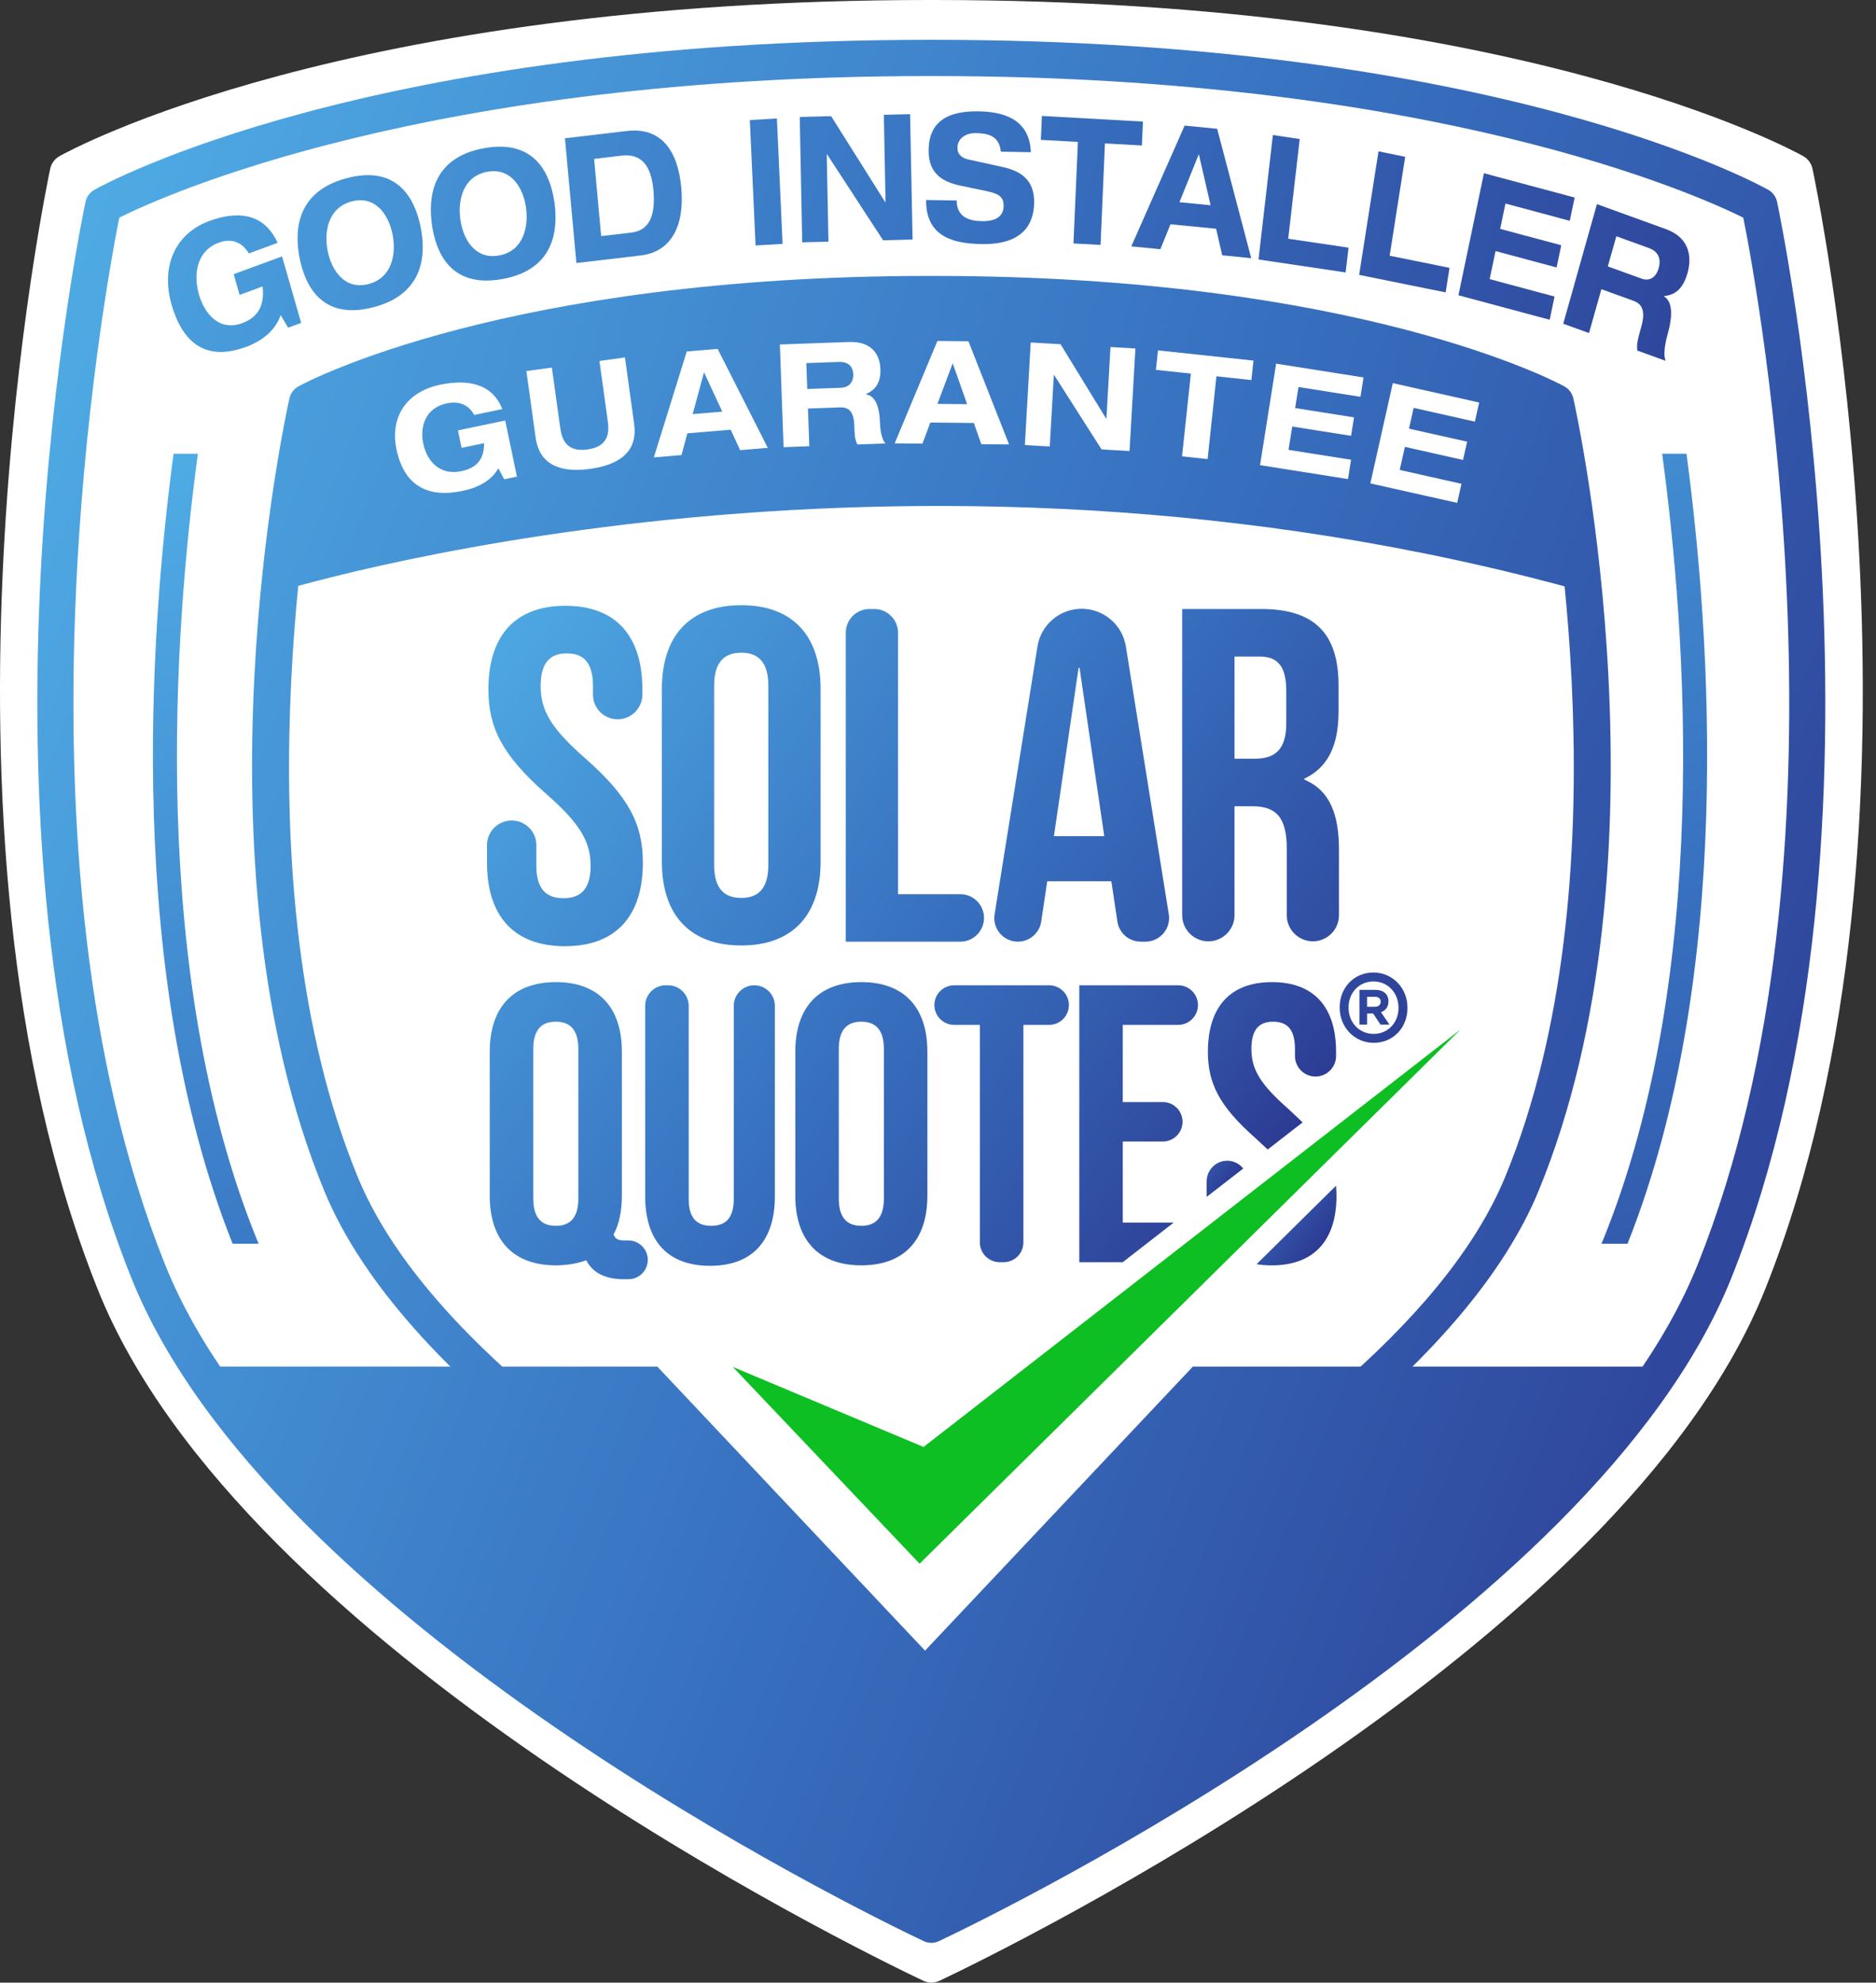 <svg width="53" height="56" viewBox="0 0 53 56" fill="none" xmlns="http://www.w3.org/2000/svg">
<rect x="0" y="0" width="53" height="56" fill="#333333" stroke="none"/>
<g id="solar-quotes-guarantee 1" clip-path="url(#clip0_505_79693)">
<g id="Group">
<path id="Vector" d="M26.314 56C26.236 56 26.158 55.982 26.085 55.948C24.125 55.017 6.819 46.559 2.766 36.431C-2.513 23.247 1.38 4.946 1.419 4.763C1.452 4.614 1.546 4.487 1.68 4.411C2 4.232 9.721 0 26.264 0H26.361C42.903 0 50.625 4.232 50.945 4.411C51.078 4.487 51.172 4.614 51.205 4.763C51.245 4.946 55.141 23.247 49.862 36.431C45.806 46.561 28.503 55.018 26.543 55.948C26.471 55.982 26.392 56 26.314 56Z" fill="white"/>
<path id="Vector_2" d="M46.958 12.816C47.646 17.888 48.343 27.503 45.286 35.031C45.272 35.065 45.256 35.097 45.242 35.13H45.98C49.001 27.537 48.332 17.951 47.646 12.816H46.958Z" fill="url(#paint0_linear_505_79693)"/>
<path id="Vector_3" d="M5.591 12.816H4.903C4.217 17.95 3.55 27.537 6.572 35.13H7.308C7.294 35.097 7.278 35.065 7.265 35.031C4.208 27.506 4.903 17.889 5.591 12.816Z" fill="url(#paint1_linear_505_79693)"/>
<path id="Vector_4" d="M44.886 16.75C25.227 11.218 7.734 16.749 7.734 16.749L8.587 11.505C8.587 11.505 16.72 8.206 26.642 8.557C36.563 8.909 44.123 11.416 44.123 11.416L44.886 16.75Z" fill="url(#paint2_linear_505_79693)"/>
<path id="Vector_5" d="M13.836 29.707C13.836 28.456 14.496 27.74 15.703 27.74C16.911 27.74 17.569 28.455 17.569 29.707V33.775C17.569 34.21 17.491 34.579 17.334 34.869C17.389 35.014 17.48 35.037 17.681 35.037H17.752C18.056 35.037 18.301 35.283 18.301 35.584C18.301 35.657 18.287 35.728 18.259 35.794C18.232 35.861 18.191 35.921 18.14 35.972C18.089 36.023 18.029 36.063 17.962 36.091C17.895 36.118 17.824 36.132 17.752 36.132H17.625C17.076 36.132 16.731 35.93 16.564 35.597C16.317 35.685 16.026 35.74 15.703 35.74C14.496 35.74 13.836 35.026 13.836 33.775L13.836 29.707ZM15.066 33.854C15.066 34.411 15.312 34.624 15.703 34.624C16.093 34.624 16.339 34.411 16.339 33.854V29.628C16.339 29.07 16.093 28.858 15.703 28.858C15.312 28.858 15.066 29.07 15.066 29.628V33.854Z" fill="url(#paint3_linear_505_79693)"/>
<path id="Vector_6" d="M18.875 27.83C19.029 27.83 19.177 27.891 19.286 28C19.395 28.109 19.456 28.256 19.457 28.41V33.864C19.457 34.422 19.701 34.624 20.093 34.624C20.485 34.624 20.73 34.422 20.73 33.864V28.41C20.73 28.256 20.791 28.109 20.901 28C21.01 27.891 21.157 27.83 21.312 27.83C21.631 27.83 21.892 28.091 21.892 28.41V33.785C21.892 35.036 21.266 35.753 20.059 35.753C18.852 35.753 18.227 35.037 18.227 33.785V28.41C18.227 28.091 18.486 27.83 18.808 27.83H18.875Z" fill="url(#paint4_linear_505_79693)"/>
<path id="Vector_7" d="M22.469 29.707C22.469 28.456 23.126 27.74 24.334 27.74C25.541 27.74 26.2 28.455 26.2 29.707V33.775C26.2 35.025 25.541 35.74 24.334 35.74C23.126 35.74 22.469 35.025 22.469 33.775V29.707ZM23.697 33.854C23.697 34.411 23.944 34.624 24.334 34.624C24.723 34.624 24.971 34.411 24.971 33.854V29.628C24.971 29.07 24.724 28.858 24.334 28.858C23.943 28.858 23.697 29.07 23.697 29.628V33.854Z" fill="url(#paint5_linear_505_79693)"/>
<path id="Vector_8" d="M26.957 27.83H29.639C29.947 27.83 30.198 28.08 30.198 28.388C30.198 28.697 29.947 28.948 29.639 28.948H28.912V35.093C28.912 35.166 28.898 35.239 28.87 35.307C28.842 35.375 28.801 35.436 28.749 35.488C28.697 35.54 28.635 35.581 28.567 35.609C28.499 35.637 28.426 35.652 28.353 35.651H28.242C27.934 35.651 27.683 35.402 27.683 35.093V28.948H26.958C26.65 28.948 26.398 28.697 26.398 28.388C26.398 28.079 26.649 27.83 26.957 27.83Z" fill="url(#paint6_linear_505_79693)"/>
<path id="Vector_9" d="M18.699 19.456C18.699 17.954 19.491 17.094 20.942 17.094C22.391 17.094 23.183 17.954 23.183 19.456V24.342C23.183 25.846 22.391 26.705 20.942 26.705C19.493 26.705 18.699 25.846 18.699 24.342V19.456ZM20.176 24.437C20.176 25.108 20.471 25.362 20.942 25.362C21.412 25.362 21.706 25.108 21.706 24.437V19.362C21.706 18.691 21.411 18.436 20.942 18.436C20.473 18.436 20.176 18.691 20.176 19.362V24.437Z" fill="url(#paint7_linear_505_79693)"/>
<path id="Vector_10" d="M24.565 17.201H24.7C24.878 17.201 25.048 17.272 25.174 17.398C25.3 17.524 25.371 17.695 25.371 17.873V25.256H27.13C27.308 25.256 27.478 25.327 27.604 25.453C27.729 25.579 27.8 25.749 27.8 25.927C27.8 26.105 27.729 26.275 27.604 26.401C27.478 26.526 27.308 26.597 27.13 26.598H23.895V17.873C23.894 17.502 24.195 17.201 24.565 17.201Z" fill="url(#paint8_linear_505_79693)"/>
<path id="Vector_11" d="M32.361 26.597H32.227C32.068 26.597 31.913 26.54 31.792 26.436C31.671 26.332 31.592 26.188 31.568 26.03L31.398 24.892H29.586L29.416 26.03C29.367 26.356 29.085 26.597 28.756 26.597C28.346 26.597 28.033 26.23 28.099 25.825L29.309 18.267C29.355 17.969 29.506 17.697 29.736 17.5C29.965 17.303 30.257 17.195 30.559 17.195C30.861 17.195 31.153 17.303 31.382 17.5C31.612 17.697 31.763 17.969 31.809 18.267L33.02 25.825C33.084 26.231 32.772 26.597 32.361 26.597ZM29.775 23.618H31.197L30.499 18.865H30.471L29.775 23.618Z" fill="url(#paint9_linear_505_79693)"/>
<path id="Vector_12" d="M34.877 25.849V22.773H35.386C36.057 22.773 36.353 23.094 36.353 23.967V25.849C36.353 26.045 36.43 26.232 36.568 26.371C36.707 26.509 36.894 26.587 37.09 26.588C37.187 26.588 37.283 26.569 37.373 26.531C37.462 26.494 37.544 26.44 37.612 26.371C37.681 26.303 37.735 26.221 37.772 26.132C37.809 26.042 37.828 25.946 37.828 25.849V24.008C37.828 23.026 37.586 22.329 36.849 22.021V21.993C37.508 21.685 37.816 21.066 37.816 20.1V19.362C37.816 17.913 37.157 17.201 35.627 17.201H33.398V25.849C33.398 26.258 33.73 26.588 34.139 26.588C34.236 26.588 34.332 26.569 34.421 26.531C34.511 26.494 34.592 26.44 34.661 26.371C34.729 26.303 34.784 26.221 34.821 26.132C34.858 26.042 34.877 25.946 34.877 25.849ZM34.877 18.544H35.588C36.111 18.544 36.339 18.839 36.339 19.511V20.437C36.339 21.188 36.003 21.43 35.453 21.43H34.877V18.544Z" fill="url(#paint10_linear_505_79693)"/>
<path id="Vector_13" d="M15.974 17.111C17.409 17.111 18.148 17.971 18.148 19.475V19.619C18.148 20.004 17.835 20.317 17.449 20.317C17.358 20.317 17.267 20.299 17.182 20.263C17.098 20.228 17.021 20.177 16.956 20.112C16.892 20.047 16.84 19.97 16.805 19.886C16.77 19.801 16.753 19.71 16.753 19.619V19.381C16.753 18.71 16.483 18.455 16.013 18.455C15.544 18.455 15.274 18.71 15.274 19.381C15.274 20.066 15.57 20.576 16.538 21.423C17.772 22.51 18.162 23.289 18.162 24.364C18.162 25.866 17.409 26.726 15.96 26.726C14.511 26.726 13.758 25.866 13.758 24.364V23.872C13.758 23.488 14.07 23.175 14.456 23.175C14.548 23.175 14.638 23.193 14.723 23.228C14.807 23.264 14.884 23.315 14.949 23.38C15.014 23.444 15.065 23.521 15.1 23.606C15.135 23.69 15.153 23.781 15.153 23.872V24.457C15.153 25.13 15.449 25.37 15.918 25.37C16.39 25.37 16.686 25.13 16.686 24.457C16.686 23.772 16.39 23.262 15.422 22.416C14.188 21.329 13.798 20.55 13.798 19.475C13.798 17.971 14.536 17.111 15.974 17.111Z" fill="url(#paint11_linear_505_79693)"/>
<path id="Vector_14" d="M39.002 28.941L38.793 28.627H38.622V28.941H38.406V27.959H38.856C39.086 27.959 39.226 28.082 39.226 28.283V28.286C39.226 28.444 39.14 28.545 39.015 28.59L39.254 28.941H39.002ZM39.007 28.295C39.007 28.201 38.943 28.155 38.838 28.155H38.622V28.436H38.841C38.946 28.436 39.007 28.38 39.007 28.297V28.295Z" fill="url(#paint12_linear_505_79693)"/>
<path id="Vector_15" d="M38.809 29.455C38.27 29.455 37.848 29.019 37.848 28.462V28.454C37.848 27.891 38.258 27.469 38.801 27.469C39.341 27.469 39.763 27.904 39.763 28.462V28.469C39.763 29.032 39.355 29.455 38.809 29.455ZM38.801 27.721C38.402 27.721 38.099 28.035 38.099 28.455V28.462C38.099 28.886 38.405 29.203 38.809 29.203C39.209 29.203 39.51 28.889 39.51 28.469V28.462C39.51 28.04 39.206 27.721 38.801 27.721Z" fill="url(#paint13_linear_505_79693)"/>
<path id="Vector_16" d="M26.092 40.87L20.703 38.609L25.98 44.167L41.263 29.078L26.092 40.87Z" fill="white"/>
<path id="Vector_17" d="M35.477 32.154L35.814 32.468L36.801 31.702L36.405 31.328C35.6 30.623 35.354 30.199 35.354 29.628C35.354 29.07 35.577 28.858 35.969 28.858C36.361 28.858 36.585 29.07 36.585 29.628V29.826C36.585 30.147 36.844 30.407 37.165 30.407C37.486 30.407 37.746 30.148 37.746 29.826V29.707C37.746 28.456 37.131 27.74 35.936 27.74C34.742 27.74 34.125 28.455 34.125 29.707C34.125 30.601 34.448 31.249 35.477 32.154Z" fill="url(#paint14_linear_505_79693)"/>
<path id="Vector_18" d="M35.123 33.005C35.016 32.872 34.855 32.785 34.672 32.785C34.518 32.785 34.37 32.846 34.261 32.955C34.152 33.064 34.09 33.212 34.09 33.366V33.774C34.09 33.785 34.092 33.794 34.092 33.805L35.123 33.005Z" fill="url(#paint15_linear_505_79693)"/>
<path id="Vector_19" d="M35.5 35.708C35.641 35.73 35.783 35.741 35.925 35.741C37.133 35.741 37.758 35.026 37.758 33.776C37.758 33.681 37.753 33.586 37.744 33.492L35.5 35.708Z" fill="url(#paint16_linear_505_79693)"/>
<path id="Vector_20" d="M26.092 40.87L20.703 38.609L25.98 44.167L41.263 29.078L26.092 40.87Z" fill="white"/>
<path id="Vector_21" d="M33.157 34.534H31.72V32.243H32.85C33.159 32.243 33.409 31.993 33.409 31.684C33.409 31.611 33.394 31.538 33.366 31.471C33.338 31.403 33.297 31.341 33.245 31.29C33.193 31.238 33.131 31.197 33.063 31.169C32.995 31.142 32.923 31.127 32.85 31.128H31.72V28.948H33.286C33.593 28.948 33.844 28.697 33.844 28.388C33.844 28.079 33.593 27.83 33.286 27.83H30.492V35.651H31.719L33.157 34.534Z" fill="url(#paint17_linear_505_79693)"/>
<path id="Vector_22" d="M26.092 40.87L20.703 38.609L25.98 44.167L41.263 29.078L26.092 40.87Z" fill="#0DBF22"/>
<path id="Vector_23" d="M44.449 11.251C44.433 11.18 44.402 11.113 44.358 11.055C44.314 10.997 44.259 10.948 44.195 10.913C43.962 10.786 38.348 7.793 26.349 7.793H26.277C14.278 7.793 8.665 10.786 8.431 10.913C8.302 10.984 8.21 11.107 8.177 11.251C8.059 11.78 5.322 24.308 9.159 33.632C11.357 38.977 18.879 43.651 23.169 45.963C23.082 45.812 22.989 45.66 22.881 45.508C22.584 45.086 22.323 44.66 22.115 44.209C17.881 41.781 11.951 37.73 10.106 33.242C6.673 24.901 8.768 13.486 9.127 11.71C10.229 11.185 15.786 8.817 26.277 8.817H26.349C36.813 8.817 42.395 11.187 43.499 11.711C43.859 13.488 45.957 24.896 42.523 33.243C40.771 37.498 35.352 41.359 31.186 43.817C31.076 44.286 30.951 44.752 30.812 45.213C35.179 42.723 41.486 38.452 43.469 33.633C47.306 24.307 44.567 11.78 44.449 11.251Z" fill="url(#paint18_linear_505_79693)"/>
<path id="Vector_24" d="M26.312 54.876C26.237 54.876 26.162 54.859 26.092 54.826C24.211 53.933 7.599 45.814 3.71 36.093C-1.358 23.438 2.379 5.872 2.417 5.697C2.449 5.554 2.539 5.431 2.667 5.36C2.975 5.187 10.385 1.125 26.264 1.125H26.358C42.236 1.125 49.646 5.187 49.954 5.36C50.082 5.432 50.172 5.554 50.204 5.697C50.242 5.873 53.981 23.438 48.915 36.093C45.021 45.816 28.413 53.933 26.531 54.826C26.463 54.859 26.388 54.876 26.312 54.876ZM3.37 6.147C2.95 8.255 0.025 24.135 4.661 35.712C8.286 44.773 23.661 52.516 26.312 53.796C28.963 52.516 44.335 44.775 47.964 35.712C52.599 24.136 49.672 8.257 49.251 6.148C47.965 5.508 40.524 2.148 26.358 2.148H26.264C12.067 2.148 4.653 5.507 3.37 6.147Z" fill="url(#paint19_linear_505_79693)"/>
<path id="Vector_25" d="M6.602 7.744L7.969 7.242L8.508 9.121L8.14 9.256L7.93 8.9C7.774 9.339 7.413 9.629 6.943 9.801C5.967 10.16 5.207 9.855 4.847 8.604C4.549 7.564 4.911 6.611 5.919 6.24C6.661 5.967 7.445 5.982 7.843 6.859L7.03 7.158C6.793 6.765 6.455 6.754 6.187 6.852C5.526 7.094 5.469 7.794 5.621 8.319C5.771 8.843 6.18 9.371 6.841 9.128C7.243 8.98 7.489 8.681 7.418 8.091L6.769 8.33L6.602 7.744Z" fill="url(#paint20_linear_505_79693)"/>
<path id="Vector_26" d="M9.806 5.029C11.285 4.646 11.738 5.69 11.883 6.411C12.029 7.132 12.021 8.297 10.543 8.68C9.065 9.064 8.612 8.021 8.466 7.298C8.321 6.576 8.329 5.414 9.806 5.029ZM10.411 8.023C11.088 7.846 11.198 7.155 11.09 6.618C10.982 6.08 10.617 5.513 9.94 5.688C9.262 5.865 9.151 6.555 9.258 7.093C9.367 7.63 9.732 8.198 10.411 8.023Z" fill="url(#paint21_linear_505_79693)"/>
<path id="Vector_27" d="M13.674 4.186C15.17 3.914 15.561 4.989 15.664 5.72C15.767 6.452 15.69 7.612 14.193 7.882C12.696 8.153 12.306 7.079 12.203 6.348C12.1 5.617 12.176 4.457 13.674 4.186ZM14.1 7.216C14.786 7.091 14.937 6.41 14.861 5.866C14.785 5.322 14.453 4.728 13.767 4.852C13.08 4.977 12.929 5.658 13.006 6.202C13.082 6.747 13.414 7.341 14.1 7.216Z" fill="url(#paint22_linear_505_79693)"/>
<path id="Vector_28" d="M15.961 3.906L17.707 3.7C18.67 3.586 19.15 4.239 19.247 5.3C19.344 6.361 18.977 7.113 18.098 7.216L16.284 7.43L15.961 3.906ZM16.983 6.669L17.832 6.57C18.338 6.51 18.527 6.108 18.459 5.359C18.398 4.707 18.141 4.327 17.561 4.396L16.785 4.488L16.983 6.669Z" fill="url(#paint23_linear_505_79693)"/>
<path id="Vector_29" d="M21.184 3.392L21.949 3.346L22.109 6.889L21.346 6.933L21.184 3.392Z" fill="url(#paint24_linear_505_79693)"/>
<path id="Vector_30" d="M24.97 3.243L25.711 3.225L25.782 6.766L24.949 6.787L23.364 4.356L23.357 4.356L23.405 6.826L22.664 6.845L22.594 3.304L23.481 3.281L25.011 5.713H25.018L24.97 3.243Z" fill="url(#paint25_linear_505_79693)"/>
<path id="Vector_31" d="M28.276 4.284C28.231 3.82 27.884 3.765 27.576 3.76C27.26 3.754 27.052 3.929 27.049 4.168C27.046 4.362 27.167 4.463 27.369 4.507L28.325 4.717C28.837 4.83 29.225 5.075 29.216 5.726C29.206 6.382 28.845 6.912 27.735 6.894C27.052 6.881 26.15 6.756 26.164 5.649L27.027 5.663C27.031 6.155 27.413 6.241 27.744 6.247C28.107 6.254 28.35 6.129 28.354 5.815C28.358 5.542 28.184 5.465 27.882 5.4L27.185 5.254C26.697 5.156 26.225 4.959 26.235 4.234C26.246 3.44 26.763 3.13 27.648 3.145C28.227 3.156 29.086 3.29 29.123 4.299L28.276 4.284Z" fill="url(#paint26_linear_505_79693)"/>
<path id="Vector_32" d="M30.452 4.009L29.406 3.951L29.436 3.275L32.29 3.434L32.26 4.109L31.216 4.051L31.092 6.918L30.327 6.876L30.452 4.009Z" fill="url(#paint27_linear_505_79693)"/>
<path id="Vector_33" d="M34.357 6.461L33.068 6.335L32.782 7.039L31.961 6.959L33.468 3.547L34.387 3.638L35.349 7.292L34.529 7.211L34.357 6.461ZM33.869 4.354L33.321 5.711L34.201 5.798L33.869 4.354Z" fill="url(#paint28_linear_505_79693)"/>
<path id="Vector_34" d="M35.961 3.814L36.719 3.927L36.394 6.743L38.098 6.995L38.016 7.695L35.555 7.329L35.961 3.814Z" fill="url(#paint29_linear_505_79693)"/>
<path id="Vector_35" d="M38.945 4.275L39.699 4.429L39.26 7.223L40.951 7.565L40.842 8.259L38.398 7.764L38.945 4.275Z" fill="url(#paint30_linear_505_79693)"/>
<path id="Vector_36" d="M41.924 4.893L44.487 5.58L44.348 6.237L42.532 5.749L42.382 6.465L44.108 6.927L43.976 7.555L42.252 7.092L42.085 7.884L43.918 8.376L43.781 9.032L41.203 8.34L41.924 4.893Z" fill="url(#paint31_linear_505_79693)"/>
<path id="Vector_37" d="M45.116 5.766L47.067 6.473C47.807 6.742 47.774 7.36 47.677 7.706C47.56 8.122 47.354 8.334 47.011 8.361L47.008 8.37C47.306 8.546 47.215 9.076 47.122 9.407C47.075 9.573 46.97 9.978 47.055 10.191L46.257 9.902C46.231 9.73 46.27 9.578 46.369 9.229C46.502 8.755 46.373 8.579 46.148 8.496L45.242 8.168L44.892 9.407L44.164 9.144L45.116 5.766ZM45.423 7.525L46.39 7.875C46.552 7.933 46.772 7.888 46.861 7.571C46.956 7.236 46.769 7.074 46.593 7.01L45.664 6.673L45.423 7.525Z" fill="url(#paint32_linear_505_79693)"/>
<path id="Vector_38" d="M47.009 38.6H33.7L26.134 46.623L18.57 38.6H5.547C5.547 38.6 7.89 45.17 26.312 54.705C26.312 54.705 41.263 47.328 47.009 38.6Z" fill="url(#paint33_linear_505_79693)"/>
<path id="Vector_39" d="M12.937 12.157L14.273 11.878L14.604 13.462L14.244 13.537L14.079 13.227C13.89 13.569 13.523 13.771 13.063 13.867C12.109 14.066 11.421 13.744 11.201 12.69C11.018 11.814 11.45 11.072 12.437 10.866C13.161 10.715 13.899 10.801 14.19 11.555L13.397 11.72C13.211 11.377 12.892 11.336 12.631 11.391C11.985 11.525 11.865 12.09 11.958 12.532C12.05 12.974 12.385 13.444 13.031 13.309C13.425 13.227 13.685 13.006 13.675 12.518L13.04 12.65L12.937 12.157ZM14.871 10.481L15.591 10.382L15.82 12.032C15.86 12.314 15.932 12.788 16.597 12.696C17.258 12.605 17.204 12.128 17.164 11.846L16.935 10.196L17.656 10.096L17.911 11.94C17.956 12.262 18.028 13.056 16.673 13.243C15.318 13.43 15.172 12.647 15.127 12.325L14.871 10.481ZM20.644 12.138L19.419 12.24L19.253 12.854L18.472 12.92L19.402 9.928L20.275 9.855L21.691 12.65L20.91 12.715L20.644 12.138ZM19.89 10.515L19.569 11.697L20.405 11.627L19.89 10.515ZM22.033 9.73L23.979 9.66C24.717 9.633 24.862 10.12 24.872 10.416C24.886 10.774 24.762 11.002 24.463 11.131L24.463 11.139C24.78 11.18 24.848 11.617 24.859 11.901C24.863 12.043 24.883 12.389 25.019 12.526L24.225 12.555C24.153 12.431 24.145 12.302 24.134 12.001C24.12 11.595 23.954 11.499 23.73 11.507L22.826 11.54L22.864 12.604L22.137 12.631L22.033 9.73ZM22.806 10.987L23.769 10.952C23.931 10.946 24.115 10.842 24.105 10.57C24.095 10.282 23.882 10.216 23.706 10.223L22.78 10.256L22.806 10.987ZM27.513 11.947L26.284 11.935L26.06 12.53L25.276 12.523L26.483 9.631L27.36 9.64L28.508 12.554L27.724 12.547L27.513 11.947ZM26.915 10.261L26.484 11.408L27.323 11.416L26.915 10.261ZM31.373 9.802L32.077 9.843L31.911 12.739L31.121 12.694L29.78 10.591L29.773 10.591L29.657 12.611L28.954 12.571L29.119 9.674L29.962 9.722L31.25 11.823L31.258 11.823L31.373 9.802ZM33.644 10.552L32.656 10.446L32.715 9.896L35.413 10.185L35.354 10.735L34.366 10.629L34.117 12.967L33.394 12.889L33.644 10.552ZM36.053 10.271L38.522 10.661L38.436 11.208L36.684 10.931L36.59 11.525L38.253 11.788L38.17 12.31L36.508 12.047L36.403 12.706L38.17 12.985L38.083 13.531L35.598 13.138L36.053 10.271ZM39.349 10.821L41.789 11.369L41.668 11.909L39.938 11.52L39.806 12.107L41.449 12.475L41.333 12.991L39.691 12.622L39.544 13.273L41.289 13.665L41.168 14.204L38.714 13.653L39.349 10.821Z" fill="white"/>
</g>
</g>
<defs>
<linearGradient id="paint0_linear_505_79693" x1="38.663" y1="1.603" x2="54.683" y2="47.66" gradientUnits="userSpaceOnUse">
<stop stop-color="#4FABE4"/>
<stop offset="0.503" stop-color="#3872C1"/>
<stop offset="1" stop-color="#2C3991"/>
</linearGradient>
<linearGradient id="paint1_linear_505_79693" x1="2.645" y1="14.132" x2="18.665" y2="60.189" gradientUnits="userSpaceOnUse">
<stop stop-color="#4FABE4"/>
<stop offset="0.503" stop-color="#3872C1"/>
<stop offset="1" stop-color="#2C3991"/>
</linearGradient>
<linearGradient id="paint2_linear_505_79693" x1="2.683" y1="4.756" x2="60.104" y2="27.793" gradientUnits="userSpaceOnUse">
<stop stop-color="#4FABE4"/>
<stop offset="0.503" stop-color="#3872C1"/>
<stop offset="1" stop-color="#2C3991"/>
</linearGradient>
<linearGradient id="paint3_linear_505_79693" x1="7.249" y1="25.47" x2="31.574" y2="43.512" gradientUnits="userSpaceOnUse">
<stop stop-color="#4FABE4"/>
<stop offset="0.503" stop-color="#3872C1"/>
<stop offset="1" stop-color="#2C3991"/>
</linearGradient>
<linearGradient id="paint4_linear_505_79693" x1="8.9" y1="23.245" x2="33.223" y2="41.286" gradientUnits="userSpaceOnUse">
<stop stop-color="#4FABE4"/>
<stop offset="0.503" stop-color="#3872C1"/>
<stop offset="1" stop-color="#2C3991"/>
</linearGradient>
<linearGradient id="paint5_linear_505_79693" x1="10.313" y1="21.34" x2="34.636" y2="39.381" gradientUnits="userSpaceOnUse">
<stop stop-color="#4FABE4"/>
<stop offset="0.503" stop-color="#3872C1"/>
<stop offset="1" stop-color="#2C3991"/>
</linearGradient>
<linearGradient id="paint6_linear_505_79693" x1="11.947" y1="19.136" x2="36.274" y2="37.18" gradientUnits="userSpaceOnUse">
<stop stop-color="#4FABE4"/>
<stop offset="0.503" stop-color="#3872C1"/>
<stop offset="1" stop-color="#2C3991"/>
</linearGradient>
<linearGradient id="paint7_linear_505_79693" x1="13.818" y1="16.616" x2="38.142" y2="34.657" gradientUnits="userSpaceOnUse">
<stop stop-color="#4FABE4"/>
<stop offset="0.503" stop-color="#3872C1"/>
<stop offset="1" stop-color="#2C3991"/>
</linearGradient>
<linearGradient id="paint8_linear_505_79693" x1="15.047" y1="14.956" x2="39.373" y2="32.999" gradientUnits="userSpaceOnUse">
<stop stop-color="#4FABE4"/>
<stop offset="0.503" stop-color="#3872C1"/>
<stop offset="1" stop-color="#2C3991"/>
</linearGradient>
<linearGradient id="paint9_linear_505_79693" x1="16.946" y1="12.398" x2="41.27" y2="30.439" gradientUnits="userSpaceOnUse">
<stop stop-color="#4FABE4"/>
<stop offset="0.503" stop-color="#3872C1"/>
<stop offset="1" stop-color="#2C3991"/>
</linearGradient>
<linearGradient id="paint10_linear_505_79693" x1="18.896" y1="9.766" x2="43.22" y2="27.809" gradientUnits="userSpaceOnUse">
<stop stop-color="#4FABE4"/>
<stop offset="0.503" stop-color="#3872C1"/>
<stop offset="1" stop-color="#2C3991"/>
</linearGradient>
<linearGradient id="paint11_linear_505_79693" x1="12.041" y1="19.014" x2="36.364" y2="37.054" gradientUnits="userSpaceOnUse">
<stop stop-color="#4FABE4"/>
<stop offset="0.503" stop-color="#3872C1"/>
<stop offset="1" stop-color="#2C3991"/>
</linearGradient>
<linearGradient id="paint12_linear_505_79693" x1="16.998" y1="12.346" x2="41.312" y2="30.379" gradientUnits="userSpaceOnUse">
<stop stop-color="#4FABE4"/>
<stop offset="0.503" stop-color="#3872C1"/>
<stop offset="1" stop-color="#2C3991"/>
</linearGradient>
<linearGradient id="paint13_linear_505_79693" x1="17.022" y1="12.305" x2="41.342" y2="30.343" gradientUnits="userSpaceOnUse">
<stop stop-color="#4FABE4"/>
<stop offset="0.503" stop-color="#3872C1"/>
<stop offset="1" stop-color="#2C3991"/>
</linearGradient>
<linearGradient id="paint14_linear_505_79693" x1="22.796" y1="20.142" x2="37.524" y2="31.066" gradientUnits="userSpaceOnUse">
<stop stop-color="#4FABE4"/>
<stop offset="0.503" stop-color="#3872C1"/>
<stop offset="1" stop-color="#2C3991"/>
</linearGradient>
<linearGradient id="paint15_linear_505_79693" x1="31.993" y1="31.453" x2="34.785" y2="33.525" gradientUnits="userSpaceOnUse">
<stop stop-color="#4FABE4"/>
<stop offset="0.503" stop-color="#3872C1"/>
<stop offset="1" stop-color="#2C3991"/>
</linearGradient>
<linearGradient id="paint16_linear_505_79693" x1="32.953" y1="31.879" x2="37.411" y2="35.185" gradientUnits="userSpaceOnUse">
<stop stop-color="#4FABE4"/>
<stop offset="0.503" stop-color="#3872C1"/>
<stop offset="1" stop-color="#2C3991"/>
</linearGradient>
<linearGradient id="paint17_linear_505_79693" x1="15.278" y1="19.352" x2="36.207" y2="34.875" gradientUnits="userSpaceOnUse">
<stop stop-color="#4FABE4"/>
<stop offset="0.503" stop-color="#3872C1"/>
<stop offset="1" stop-color="#2C3991"/>
</linearGradient>
<linearGradient id="paint18_linear_505_79693" x1="-1.309" y1="14.37" x2="56.112" y2="37.406" gradientUnits="userSpaceOnUse">
<stop stop-color="#4FABE4"/>
<stop offset="0.503" stop-color="#3872C1"/>
<stop offset="1" stop-color="#2C3991"/>
</linearGradient>
<linearGradient id="paint19_linear_505_79693" x1="-1.274" y1="14.278" x2="56.148" y2="37.315" gradientUnits="userSpaceOnUse">
<stop stop-color="#4FABE4"/>
<stop offset="0.503" stop-color="#3872C1"/>
<stop offset="1" stop-color="#2C3991"/>
</linearGradient>
<linearGradient id="paint20_linear_505_79693" x1="-1.082" y1="6.116" x2="52.297" y2="19.521" gradientUnits="userSpaceOnUse">
<stop stop-color="#4FABE4"/>
<stop offset="0.503" stop-color="#3872C1"/>
<stop offset="1" stop-color="#2C3991"/>
</linearGradient>
<linearGradient id="paint21_linear_505_79693" x1="-0.64" y1="4.139" x2="52.614" y2="17.514" gradientUnits="userSpaceOnUse">
<stop stop-color="#4FABE4"/>
<stop offset="0.503" stop-color="#3872C1"/>
<stop offset="1" stop-color="#2C3991"/>
</linearGradient>
<linearGradient id="paint22_linear_505_79693" x1="-0.278" y1="2.465" x2="52.979" y2="15.84" gradientUnits="userSpaceOnUse">
<stop stop-color="#4FABE4"/>
<stop offset="0.503" stop-color="#3872C1"/>
<stop offset="1" stop-color="#2C3991"/>
</linearGradient>
<linearGradient id="paint23_linear_505_79693" x1="-0.176" y1="1.198" x2="53.529" y2="14.685" gradientUnits="userSpaceOnUse">
<stop stop-color="#4FABE4"/>
<stop offset="0.503" stop-color="#3872C1"/>
<stop offset="1" stop-color="#2C3991"/>
</linearGradient>
<linearGradient id="paint24_linear_505_79693" x1="-0.772" y1="-0.491" x2="55.156" y2="13.555" gradientUnits="userSpaceOnUse">
<stop stop-color="#4FABE4"/>
<stop offset="0.503" stop-color="#3872C1"/>
<stop offset="1" stop-color="#2C3991"/>
</linearGradient>
<linearGradient id="paint25_linear_505_79693" x1="0.072" y1="-1.021" x2="54.174" y2="12.566" gradientUnits="userSpaceOnUse">
<stop stop-color="#4FABE4"/>
<stop offset="0.503" stop-color="#3872C1"/>
<stop offset="1" stop-color="#2C3991"/>
</linearGradient>
<linearGradient id="paint26_linear_505_79693" x1="0.384" y1="-1.83" x2="54.112" y2="11.663" gradientUnits="userSpaceOnUse">
<stop stop-color="#4FABE4"/>
<stop offset="0.503" stop-color="#3872C1"/>
<stop offset="1" stop-color="#2C3991"/>
</linearGradient>
<linearGradient id="paint27_linear_505_79693" x1="0.799" y1="-2.507" x2="53.959" y2="10.844" gradientUnits="userSpaceOnUse">
<stop stop-color="#4FABE4"/>
<stop offset="0.503" stop-color="#3872C1"/>
<stop offset="1" stop-color="#2C3991"/>
</linearGradient>
<linearGradient id="paint28_linear_505_79693" x1="1.11" y1="-2.755" x2="54.008" y2="10.53" gradientUnits="userSpaceOnUse">
<stop stop-color="#4FABE4"/>
<stop offset="0.503" stop-color="#3872C1"/>
<stop offset="1" stop-color="#2C3991"/>
</linearGradient>
<linearGradient id="paint29_linear_505_79693" x1="-0.14" y1="-3.483" x2="54.68" y2="10.285" gradientUnits="userSpaceOnUse">
<stop stop-color="#4FABE4"/>
<stop offset="0.503" stop-color="#3872C1"/>
<stop offset="1" stop-color="#2C3991"/>
</linearGradient>
<linearGradient id="paint30_linear_505_79693" x1="-0.285" y1="-3.782" x2="54.689" y2="10.024" gradientUnits="userSpaceOnUse">
<stop stop-color="#4FABE4"/>
<stop offset="0.503" stop-color="#3872C1"/>
<stop offset="1" stop-color="#2C3991"/>
</linearGradient>
<linearGradient id="paint31_linear_505_79693" x1="-0.432" y1="-3.908" x2="54.623" y2="9.918" gradientUnits="userSpaceOnUse">
<stop stop-color="#4FABE4"/>
<stop offset="0.503" stop-color="#3872C1"/>
<stop offset="1" stop-color="#2C3991"/>
</linearGradient>
<linearGradient id="paint32_linear_505_79693" x1="1.976" y1="-3.1" x2="54.013" y2="9.969" gradientUnits="userSpaceOnUse">
<stop stop-color="#4FABE4"/>
<stop offset="0.503" stop-color="#3872C1"/>
<stop offset="1" stop-color="#2C3991"/>
</linearGradient>
<linearGradient id="paint33_linear_505_79693" x1="-7.082" y1="29.103" x2="50.337" y2="52.139" gradientUnits="userSpaceOnUse">
<stop stop-color="#4FABE4"/>
<stop offset="0.503" stop-color="#3872C1"/>
<stop offset="1" stop-color="#2C3991"/>
</linearGradient>
<clipPath id="clip0_505_79693">
<rect width="52.627" height="56" fill="white"/>
</clipPath>
</defs>
</svg>
